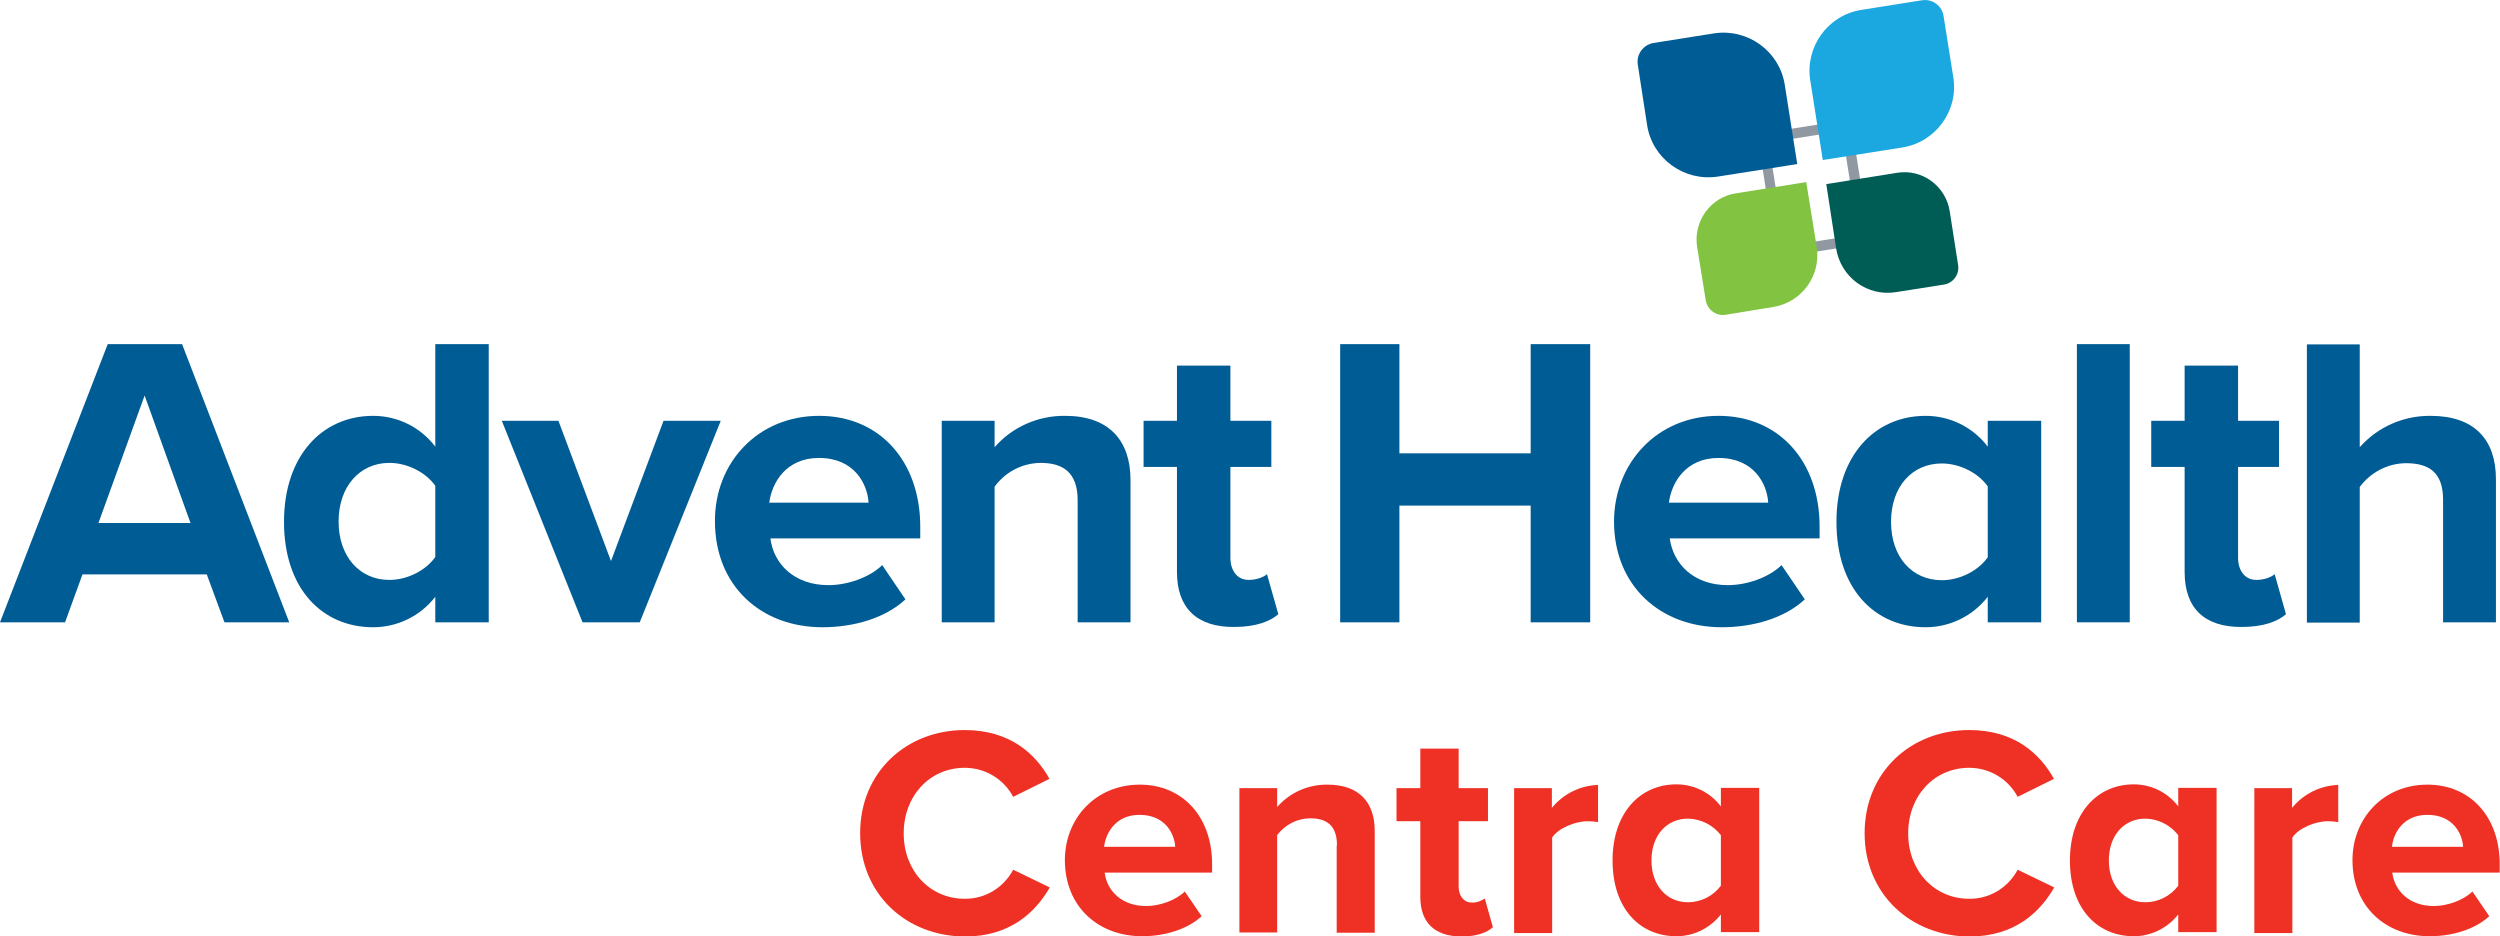 <?xml version="1.0" encoding="utf-8"?>
<!-- Generator: Adobe Illustrator 22.1.0, SVG Export Plug-In . SVG Version: 6.00 Build 0)  -->
<svg version="1.1" id="Layer_1" xmlns="http://www.w3.org/2000/svg" xmlns:xlink="http://www.w3.org/1999/xlink" x="0px" y="0px"
	 viewBox="0 0 860.9 322.4" style="enable-background:new 0 0 860.9 322.4;" xml:space="preserve">
<style type="text/css">
	.st0{fill:#005C95;}
	.st1{fill:#9098A1;}
	.st2{fill:#1BA8E1;}
	.st3{fill:#82C342;}
	.st4{fill:#005D56;}
	.st5{fill:#EE3124;}
</style>
<title>4c</title>
<g id="Layer_3">
	<path class="st0" d="M71.2,197.8H28.4l-6,16.5H0l37.1-95.8h25.6l36.9,95.8H77.3L71.2,197.8z M33.9,180.1h31.7l-15.8-43.9
		L33.9,180.1z"/>
	<path class="st0" d="M149.9,205.5c-5.1,6.6-13,10.5-21.4,10.5c-17.5,0-30.7-13.2-30.7-36.3c0-22.7,13.1-36.5,30.7-36.5
		c8.4,0,16.3,3.9,21.4,10.6v-35.3h18.4v95.8h-18.4V205.5z M149.9,167.3c-3.2-4.6-9.6-7.9-15.8-7.9c-10.3,0-17.5,8.2-17.5,20.2
		s7.2,20.1,17.5,20.1c6.2,0,12.6-3.3,15.8-7.9V167.3z"/>
	<path class="st0" d="M172.8,144.9h19.5l18.1,48.3l18.1-48.3h19.7l-27.9,69.4h-19.7L172.8,144.9z"/>
	<path class="st0" d="M282.1,143.2c20.7,0,34.8,15.5,34.8,38.2v4h-51.6c1.1,8.8,8.2,16.1,20,16.1c6.5,0,14.1-2.6,18.5-6.9l8,11.8
		c-7,6.5-17.8,9.6-28.6,9.6c-21.1,0-37-14.2-37-36.5C246.1,159.4,260.9,143.2,282.1,143.2z M264.9,173.1h34.2
		c-0.4-6.6-5-15.4-17.1-15.4C270.7,157.7,265.8,166.2,264.9,173.1z"/>
	<path class="st0" d="M371.1,172.3c0-9.6-5-12.9-12.8-12.9c-6.3,0.1-12.1,3.1-15.8,8.2v46.7h-18.2v-69.4h18.2v9.1
		c6.1-7,15-10.9,24.3-10.8c15.2,0,22.5,8.6,22.5,22.1v49h-18.2V172.3z"/>
	<path class="st0" d="M405.3,197v-36.2h-11.5v-15.9h11.5v-19h18.4v19h14.1v15.9h-14.1v31.3c0,4.3,2.3,7.6,6.3,7.6c2.7,0,5.3-1,6.3-2
		l3.9,13.8c-2.7,2.4-7.6,4.4-15.2,4.4C412.2,216,405.3,209.4,405.3,197z"/>
	<path class="st0" d="M527.2,174.1h-45.3v40.2h-20.4v-95.8h20.4v37.6h45.2v-37.6h20.5v95.8h-20.5V174.1z"/>
	<path class="st0" d="M591.8,143.2c20.7,0,34.8,15.5,34.8,38.2v4H575c1.2,8.8,8.2,16.1,20,16.1c6.5,0,14.1-2.6,18.5-6.9l8,11.8
		c-7,6.5-17.8,9.6-28.6,9.6c-21.1,0-37.1-14.2-37.1-36.5C555.9,159.4,570.7,143.2,591.8,143.2z M574.7,173.1h34.2
		c-0.4-6.6-5-15.4-17.1-15.4C580.5,157.7,575.6,166.2,574.7,173.1z"/>
	<path class="st0" d="M684.5,205.5c-5.1,6.6-13,10.5-21.4,10.5c-17.5,0-30.7-13.2-30.7-36.3c0-22.7,13.1-36.5,30.7-36.5
		c8.4,0,16.3,3.9,21.4,10.6v-8.9h18.4v69.4h-18.4V205.5z M684.5,167.5c-3.2-4.6-9.6-7.9-15.8-7.9c-10.3,0-17.5,8-17.5,20.1
		s7.2,20.1,17.5,20.1c6.2,0,12.6-3.3,15.8-7.9V167.5z"/>
	<path class="st0" d="M715.2,118.5h18.2v95.8h-18.2V118.5z"/>
	<path class="st0" d="M752.3,197v-36.2h-11.5v-15.9h11.5v-19h18.4v19h14.1v15.9h-14.1v31.3c0,4.3,2.3,7.6,6.3,7.6c2.7,0,5.3-1,6.3-2
		l3.9,13.8c-2.7,2.4-7.6,4.4-15.2,4.4C759.1,216,752.3,209.4,752.3,197z"/>
	<path class="st0" d="M841.3,172.1c0-9.6-5-12.6-12.9-12.6c-6.3,0.1-12.1,3.2-15.8,8.2v46.7h-18.2v-95.8h18.2V154
		c6.2-7,15.1-10.9,24.4-10.8c15.2,0,22.5,8.3,22.5,21.8v49.3h-18.2V172.1z"/>
	<path class="st1" d="M634.3,45.1l5.7,35.7l-25.3,4l-5.7-35.7L634.3,45.1 M637.3,41.1l-32.2,5.1l6.7,42.6l32.2-5.1L637.3,41.1z"/>
	<path class="st0" d="M569.4,14.8l20.8-3.3c11.6-1.8,22.6,6.1,24.4,17.7c0,0,0,0,0,0l4.3,27.3l0,0l-27.3,4.3
		c-11.6,1.8-22.6-6.1-24.4-17.7c0,0,0,0,0,0L564,22.3C563.4,18.7,565.9,15.4,569.4,14.8z"/>
	<path class="st2" d="M641,3.4l20.8-3.3c3.6-0.6,7,1.9,7.5,5.5c0,0,0,0,0,0l3.3,20.8C674.6,38,666.6,49,655,50.8l0,0l-27.3,4.3l0,0
		l-4.3-27.3C621.5,16.2,629.4,5.2,641,3.4L641,3.4z"/>
	<path class="st3" d="M597.6,66.6l24.4-3.9l0,0l3.6,22.3c1.6,9.8-5.1,19.1-14.9,20.7l-16.5,2.7c-3.2,0.5-6.2-1.7-6.8-4.9l0,0
		l-3-18.6C583.1,76.2,589,68,597.6,66.6C597.6,66.6,597.6,66.6,597.6,66.6z"/>
	<path class="st4" d="M628.9,63.4l24.4-3.9c8.6-1.4,16.7,4.5,18.1,13.2c0,0,0,0,0,0l2.9,18.6c0.5,3.2-1.7,6.2-4.9,6.7l0,0l-16.5,2.6
		c-9.8,1.6-19-5.1-20.6-15L628.9,63.4L628.9,63.4z"/>
</g>
<g id="Layer_1_1_">
	<path class="st5" d="M296.2,286.9c0-21.1,16-35.5,36-35.5c15.6,0,24.4,8.2,29.2,16.8l-12.5,6.2c-3.3-6.2-9.7-10-16.7-10
		c-12,0-21,9.6-21,22.6s9.1,22.5,21,22.5c7,0.1,13.4-3.8,16.7-10l12.6,6.1c-4.9,8.5-13.6,16.9-29.2,16.9
		C312.1,322.4,296.2,308,296.2,286.9z"/>
	<path class="st5" d="M392.5,270.2c14.8,0,24.9,11.1,24.9,27.4v2.9h-37c0.8,6.3,5.9,11.5,14.3,11.5c4.6,0,10.1-1.9,13.3-5l5.8,8.5
		c-5,4.6-12.8,6.9-20.5,6.9c-15.1,0-26.6-10.2-26.6-26.2C366.7,281.8,377.3,270.2,392.5,270.2z M380.2,291.6h24.5
		c-0.3-4.7-3.6-11-12.3-11C384.3,280.6,380.8,286.7,380.2,291.6z"/>
	<path class="st5" d="M460.4,291.1c0-6.9-3.6-9.3-9.2-9.3c-4.5,0-8.7,2.2-11.4,5.8v33.5h-13v-49.7h13v6.5c4.4-5,10.7-7.8,17.4-7.7
		c10.9,0,16.2,6.2,16.2,15.9v35.1h-13.1V291.1z"/>
	<path class="st5" d="M489.1,308.8v-26h-8.2v-11.4h8.2v-13.6h13.2v13.6h10.1v11.4h-10.1v22.5c0,3.1,1.7,5.5,4.5,5.5
		c1.6,0.1,3.2-0.5,4.5-1.4l2.8,9.9c-2,1.8-5.5,3.2-10.9,3.2C494,322.4,489.1,317.7,489.1,308.8z"/>
	<path class="st5" d="M521.3,271.4h13.1v6.8c3.9-4.8,9.7-7.7,15.9-7.9v12.8c-1.2-0.2-2.4-0.3-3.6-0.3c-4.3,0-10.1,2.4-12.2,5.6v32.9
		h-13.1V271.4z"/>
	<path class="st5" d="M592.6,314.9c-3.7,4.7-9.3,7.5-15.3,7.5c-12.6,0-22-9.5-22-26.1c0-16.3,9.4-26.2,22-26.2
		c6,0,11.7,2.8,15.3,7.6v-6.4h13.2v49.7h-13.2V314.9z M592.6,287.6c-2.7-3.5-6.9-5.6-11.3-5.7c-7.4,0-12.6,5.8-12.6,14.4
		s5.2,14.4,12.6,14.4c4.4,0,8.6-2.1,11.3-5.7V287.6z"/>
	<path class="st5" d="M642.1,286.9c0-21.1,16-35.5,36-35.5c15.7,0,24.4,8.2,29.2,16.8l-12.5,6.2c-3.3-6.2-9.7-10-16.7-10
		c-12,0-21,9.6-21,22.6s9.1,22.5,21,22.5c7,0.1,13.4-3.8,16.7-10l12.6,6.1c-4.9,8.5-13.6,16.9-29.2,16.9
		C658.1,322.4,642.1,308,642.1,286.9z"/>
	<path class="st5" d="M750.1,314.9c-3.7,4.7-9.3,7.5-15.3,7.5c-12.6,0-22-9.5-22-26.1c0-16.3,9.4-26.2,22-26.2
		c6,0,11.7,2.8,15.3,7.6v-6.4h13.2v49.7h-13.2V314.9z M750.1,287.6c-2.7-3.5-6.9-5.6-11.3-5.7c-7.4,0-12.6,5.8-12.6,14.4
		s5.2,14.4,12.6,14.4c4.4,0,8.6-2.1,11.3-5.7V287.6z"/>
	<path class="st5" d="M776.2,271.4h13.1v6.8c3.9-4.8,9.7-7.7,15.9-7.9v12.8c-1.2-0.2-2.4-0.3-3.6-0.3c-4.3,0-10.1,2.4-12.2,5.6v32.9
		h-13.1V271.4z"/>
	<path class="st5" d="M835.9,270.2c14.8,0,24.9,11.1,24.9,27.4v2.9h-37c0.8,6.3,5.9,11.5,14.3,11.5c4.6,0,10.1-1.9,13.3-5l5.8,8.5
		c-5,4.6-12.8,6.9-20.5,6.9c-15.2,0-26.6-10.2-26.6-26.2C810.1,281.8,820.7,270.2,835.9,270.2z M823.7,291.6h24.5
		c-0.3-4.7-3.6-11-12.3-11C827.7,280.6,824.2,286.7,823.7,291.6L823.7,291.6z"/>
</g>
</svg>
